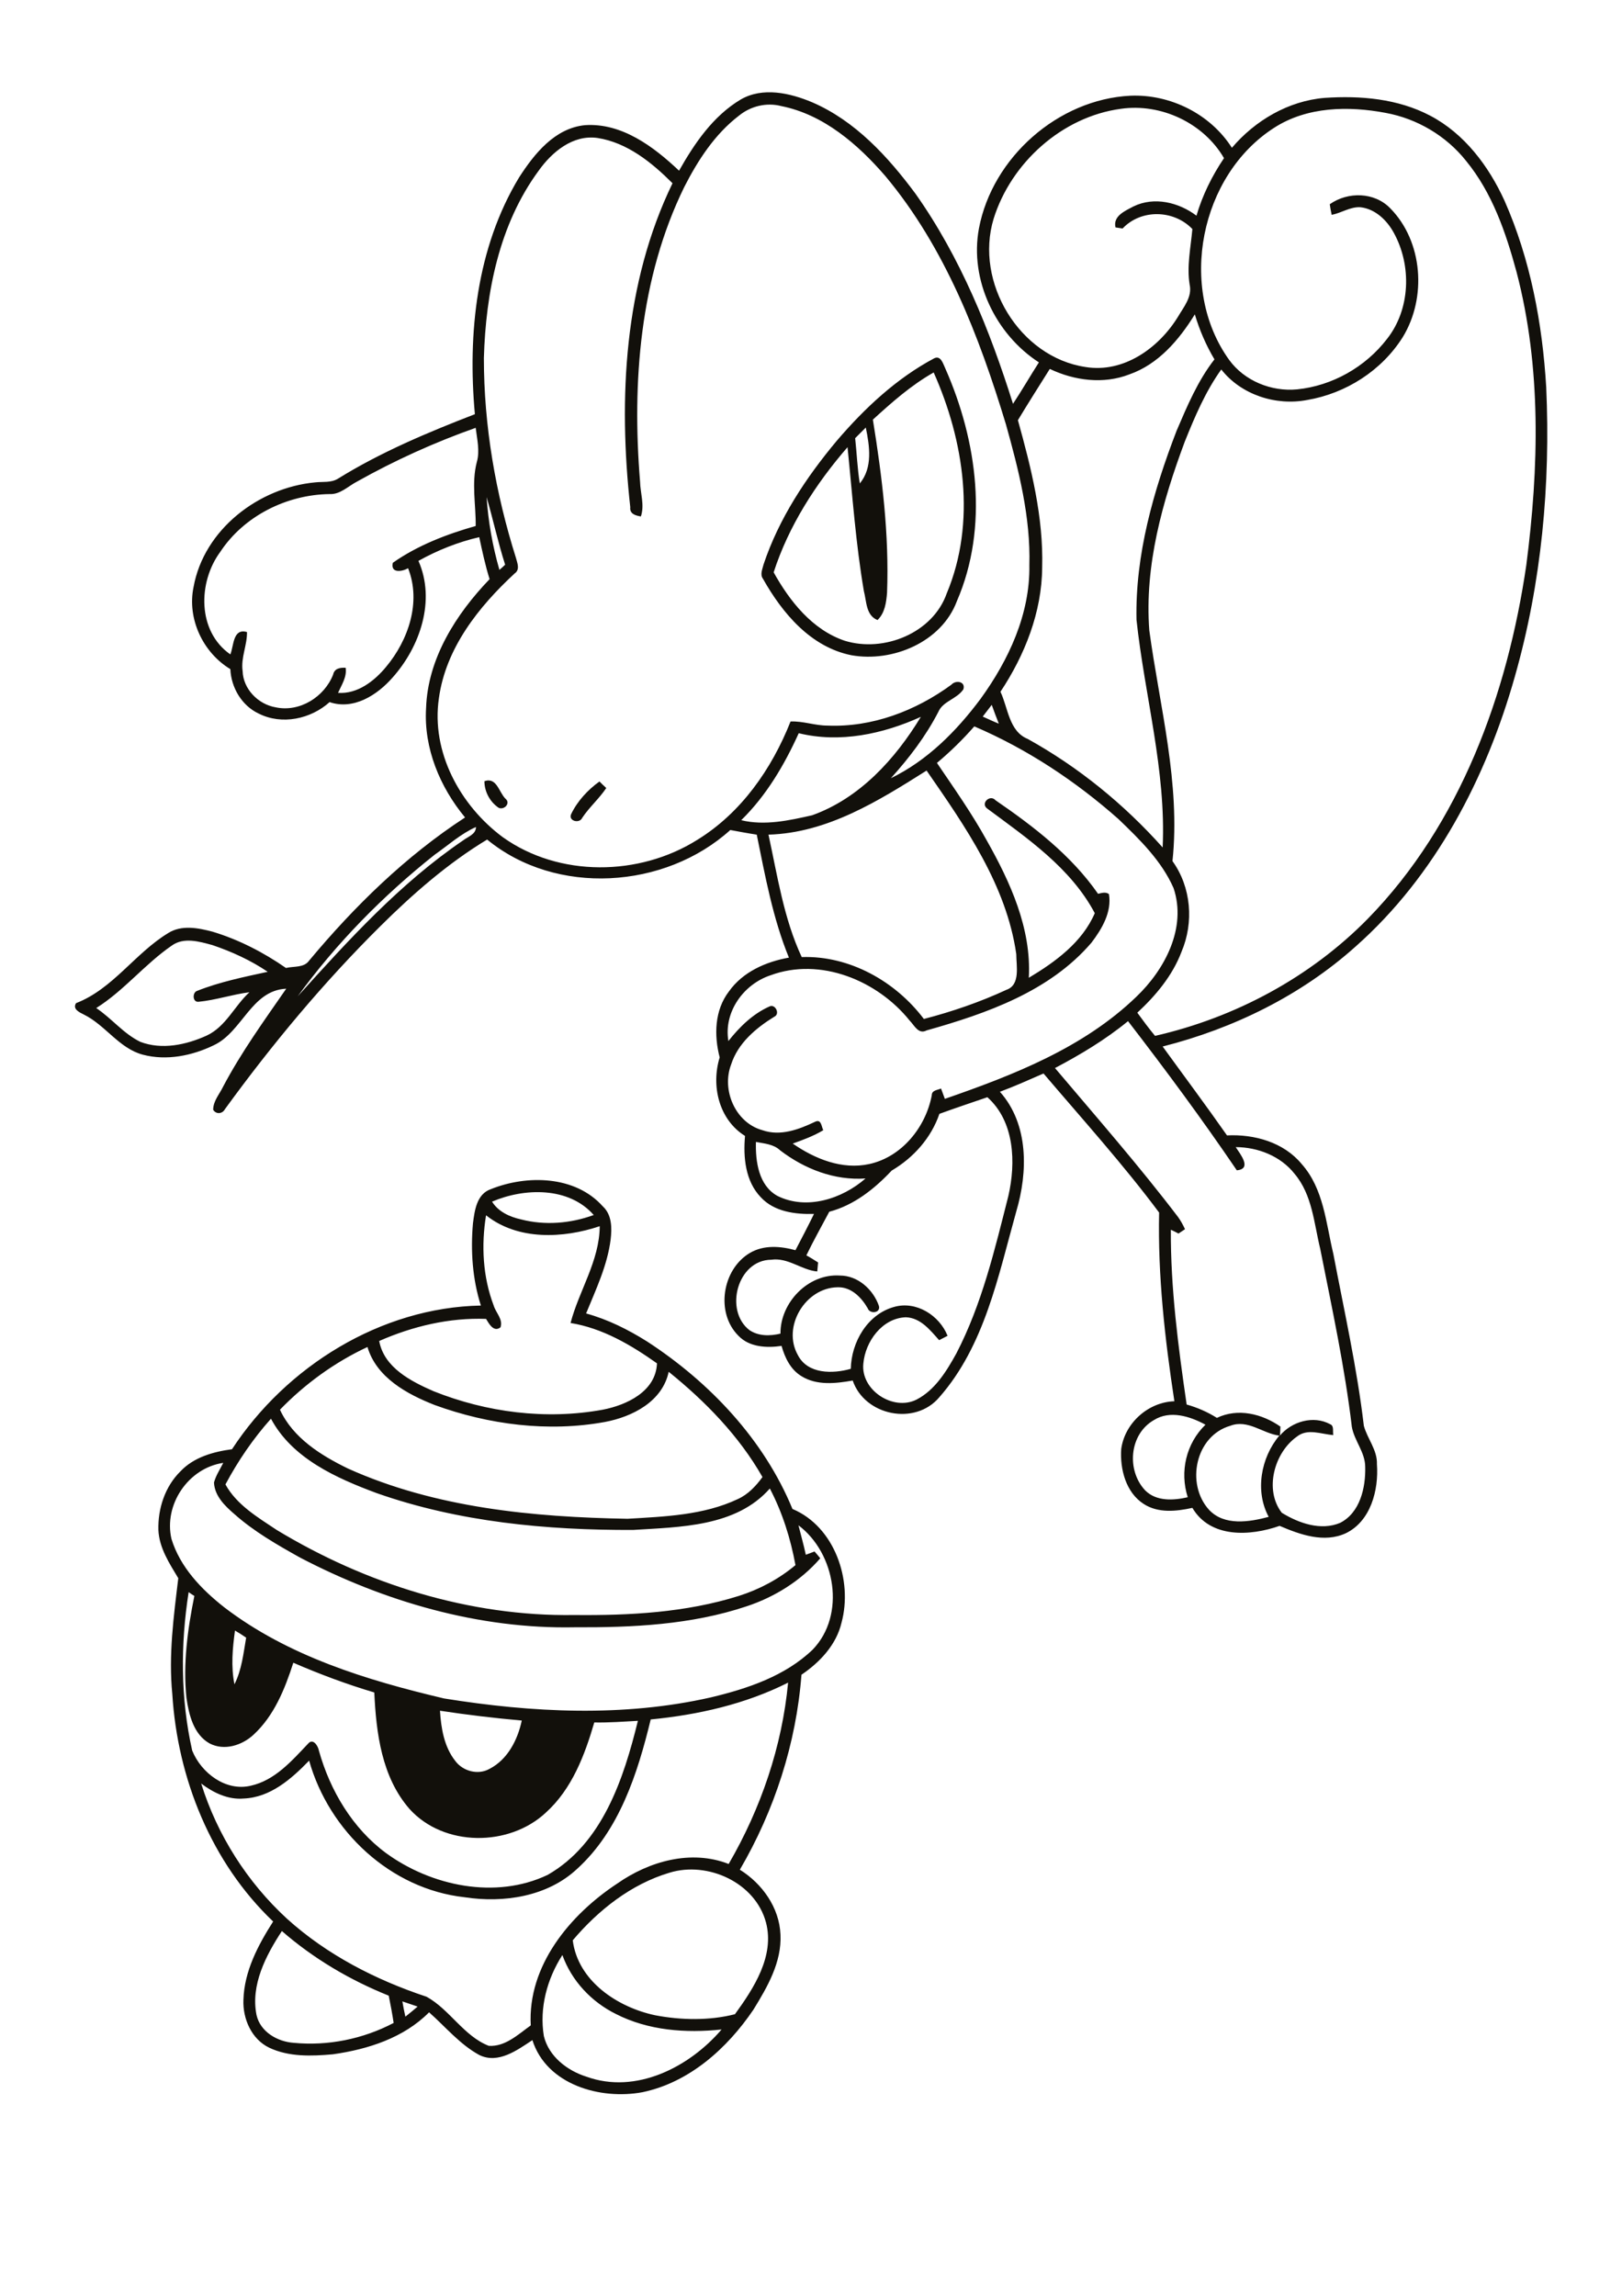 <?xml version="1.0" encoding="utf-8"?>
<!-- Generator: Adobe Illustrator 21.0.2, SVG Export Plug-In . SVG Version: 6.00 Build 0)  -->
<svg version="1.2" baseProfile="tiny" id="Layer_1" xmlns="http://www.w3.org/2000/svg" xmlns:xlink="http://www.w3.org/1999/xlink"
	 x="0px" y="0px" viewBox="0 0 595 842" overflow="scroll" xml:space="preserve">
<path fill="#12100B" d="M147.6,734c0.3,1.9,0.7,3.7,1.1,5.6c1.5-1.2,3-2.4,4.5-3.7C151.3,735.3,149.5,734.6,147.6,734 M199.5,746.7
	c1.8,7.5,8.6,12.7,15.6,14.9c18.2,6.6,37.8-3.5,49.6-17.3c-13.1,1.4-26.9,0.4-38.8-5.7c-8.9-4.4-16.2-12.1-19.6-21.6
	C200.7,725.7,197.8,736.4,199.5,746.7 M103.4,708.2c-5.9,9-11.5,19.8-9.3,30.8c1.4,6.2,7.7,9.8,13.7,10.2
	c12.5,1.2,25.4-1.4,36.6-7.3c-0.5-3.3-1.1-6.6-1.8-10C128.4,726.2,115,718.3,103.4,708.2 M245.6,686.8
	c-14.1,4.2-26.1,13.7-35.5,24.8c1.9,15,16.5,24.6,30.3,27.5c9.5,1.8,19.8,2,29.2-0.4c6.9-9.5,14.6-21.3,11.4-33.6
	C277.1,690.4,259.6,682.5,245.6,686.8 M161.4,627.4c0.4,6.4,1.5,13.2,5.6,18.4c2.8,3.8,8.4,5.3,12.6,2.9
	c6.6-3.4,10.3-10.6,11.8-17.7C181.3,630.1,171.3,628.9,161.4,627.4 M238.7,630.6c-4.8,19.8-11.5,40.7-27,54.8
	c-10.9,10.2-27,12.6-41.3,10.4c-27.1-3-49.7-24.2-57-50.1c-6.5,6.7-14.2,13.5-24,13.9c-5.7,0.5-11.1-2.1-15.6-5.5
	c5.9,18.9,16.9,36.2,31.5,49.6c14.6,13.2,32.5,22.4,51.2,28.6c8.5,4.7,13.6,14.4,22.8,18c6,0.4,10.8-4.2,15.4-7.5
	c-1.2-21.9,14.4-40.6,31.7-52c11.7-8.2,27.1-12.6,40.9-7.2c11.8-20.3,19.6-43.1,21.8-66.5C273.4,625,256.1,628.9,238.7,630.6
	 M86,617.7c2.7-5.3,3.3-11.4,4.3-17.1c-1.3-0.9-2.7-1.8-4.1-2.6C85.3,604.5,84.7,611.2,86,617.7 M69.2,583.9c-3,19.2-3,39,1.3,58.1
	c3.3,8.2,12.3,15.1,21.5,12.9c8.9-2,15-9.1,21-15.4c1.8-2.2,3.7,0.8,4,2.6c4.1,14.6,12.3,28.4,24.6,37.5c16.6,12.1,40.2,17.1,59.3,8
	c20.1-11.5,27.9-35.3,33.1-56.5c-5.3,0.3-10.6,0.7-16,0.6c-3.5,12-8.2,24.4-17.7,33c-13.5,12.7-37.5,12.7-50.1-1.3
	c-10.2-11.7-12.2-27.8-12.9-42.7c-10.1-3-20-6.7-29.7-10.9c-3.1,9.6-7,19.4-14.6,26.4c-4.2,3.9-10.7,6-16.1,3.2
	c-5.9-3.3-7.6-10.5-8.5-16.7c-1.3-12.5,0.4-25.1,2.9-37.4C70.8,585,69.7,584.3,69.2,583.9 M62.9,564.4c3.2,10.4,11,18.5,19.4,25.1
	c23.4,17.9,52.2,26.7,80.6,33.4c32.3,5.2,65.8,6.9,97.9-0.4c13.4-3.2,27.2-7.8,37.3-17.5c12.3-12.7,8.4-35.4-5.2-45.6
	c0.9,3.6,1.9,7.1,2.7,10.8c0.8-0.3,2.4-0.9,3.2-1.2c0.7,0.8,1.4,1.6,2.1,2.5c-7.1,8.2-16.7,14.2-27,17.6
	c-20.3,6.8-41.9,7.8-63.1,7.7c-35.1,0.7-69.8-9.4-100.8-25.6c-8.4-4.7-16.8-9.5-24-15.9c-3.5-3-7.3-6.7-7.5-11.6
	c0.7-2.6,2.2-4.8,3.4-7.2C69,538.4,60,551.9,62.9,564.4 M82.7,544.4c4.1,7.5,11.9,12.1,18.8,16.7c32.7,19.8,70.8,31.8,109.2,31.2
	c20.2,0.2,40.9-0.9,60.3-7c7.6-2.4,14.7-6.2,20.8-11.3c-1.8-9.8-4.8-19.3-9.4-28.1c-12.4,14.1-33,14.1-50.2,15.2
	c-31.7,0.1-63.9-2.9-94-13.5c-14.8-5.5-31-12.7-38.8-27.3C92.8,527.7,87.3,535.8,82.7,544.4 M102.7,517c4.8,10.4,15.1,16.8,25,21.6
	c32,14.4,67.8,17.8,102.5,18.4c13.6-0.8,27.9-1.3,40.4-7.2c3.8-1.7,6.7-4.8,9.1-8.1c-8.6-15.1-21-27.8-34.4-38.6
	c-2.3,10.9-13.3,16.5-23.4,18.4c-20.8,3.8-42.6,1-62.4-6.2c-10.2-4-21.4-10.1-24.7-21.3C122.8,499.6,111.9,507.5,102.7,517
	 M178.3,445.7c-1.8,11-1.2,22.6,2.8,33.1c0.8,2.7,3.5,5,2.5,8c-2.5,1.9-4.2-1.3-5.3-3.1c-13.5-0.5-26.9,2.7-39.2,8.1
	c1.8,9.8,11.7,14.8,19.9,18.4c19.5,7.8,41.3,10.6,62.1,6.8c8.8-1.7,19.5-6.7,19.9-17c-9.6-6.8-20-12.9-31.7-14.8
	c3.1-11.9,10.6-22.7,10.7-35.5C206.6,454.2,190,455,178.3,445.7 M180.5,440.7c2.3,3.7,6.5,5.6,10.6,6.5c8.8,2.3,18.2,1.5,26.7-1.6
	C208.7,435.2,192.4,435.6,180.5,440.7 M180.1,436.1c13.2-5.3,30.9-5,41,6.3c3.4,3.1,3.4,8,2.9,12.2c-1.2,9.5-5.4,18.3-9,27.1
	c8,2.2,15.4,5.9,22.4,10.3c22.9,14.9,42.8,35.9,53.3,61.4c15.5,6.5,22.2,26.2,18,41.7c-1.9,8.1-7.9,14.5-14.7,19.1
	c-1.9,25.1-9.9,49.8-22.6,71.5c8.2,5.1,14.5,13.9,14.9,23.8c0.5,10.1-4.8,19.2-9.9,27.5c-9.6,14.2-23.5,26.7-40.7,30.3
	c-15.4,2.9-35.2-2.7-40.4-19.1c-5.6,3.7-12.5,8.8-19.4,5.5c-7.2-3.9-12.5-10.4-18.5-15.7c-9.3,9.4-22.5,13.6-35.3,15.4
	c-7.8,0.7-16.1,1-23.3-2.4c-6.5-3.1-9.8-10.6-9.5-17.6c0.3-10.5,5.4-20.1,10.9-28.7c-22.7-21.6-35.1-52.5-37-83.5
	c-1.4-14.2,0.5-28.3,2.2-42.4c-3.3-5.5-7-11.1-7.3-17.7c-0.2-7.8,2.4-15.9,8.1-21.5c4.9-5.2,12.1-7.2,18.9-8.1
	c19.9-30.4,54.6-52,91.3-52.7c-3.1-9.7-3.8-20.1-2.9-30.2C174.1,444.1,174.8,437.9,180.1,436.1 M209.5,298.6
	c2.3-4.8,6.1-8.9,10.4-12c0.8,0.8,1.6,1.6,2.5,2.4c-2.6,3.9-6.2,7-8.8,10.9C212.6,302.2,208.4,301.1,209.5,298.6 M177.7,286.5
	c4.5-1.6,5.3,4,7.7,6.4c2,1.6-0.3,4.2-2.4,3.4C179.8,294.2,177.7,290.4,177.7,286.5 M313.7,160.7c0.6,5.5,0.8,11.1,1.7,16.6
	c4.8-5.8,3.6-13.7,2.2-20.5C316.3,158.1,315,159.4,313.7,160.7 M320.2,153.9c3.4,21,6,42.2,5.2,63.5c-0.3,3.6-0.8,7.4-3.5,10
	c-4.3-1.7-4-6.9-5-10.6c-3-17.5-4.2-35.2-6-52.8c-11.7,13.5-21.6,28.9-27.1,45.9c5.9,10.6,14.2,21.1,26.1,25.1
	c14.3,4.4,32.3-2.8,37.4-17.4c10.9-26,6.4-55.9-4.8-81C334.2,141.3,327.1,147.6,320.2,153.9 M342.7,131.4c2.5-1.2,3.3,2.2,4.1,3.8
	c11.7,26.5,16,58.1,4.2,85.3c-5.6,15-23.6,22.5-38.7,19.8c-14.9-3-25.3-15.4-32.4-28c-1.2-1.6-0.2-3.6,0.2-5.3
	c5.6-16.8,15.6-31.9,26.9-45.4C317.1,149.8,328.8,138.8,342.7,131.4 M451.3,522.9c-12.8,3.7-16.4,21.3-7.8,30.8
	c5.6,6,14.8,4.5,21.9,2.6c-5.1-9.4-2.9-21.7,3.9-29.8C463.3,525.8,457.8,520.4,451.3,522.9 M423.3,520.8
	c-9.1,5.2-10.1,18.5-3.2,25.8c4.1,4.1,10.4,3.7,15.6,2.5c-3-9.4-0.6-19.7,6.5-26.6C436.5,519.4,429.2,517.1,423.3,520.8
	 M277.3,418.8c-0.2,7.2,1,16,7.9,19.8c10.7,5.3,23.7,1.1,32.3-6.4c-11.4,0.8-22.4-3.5-31.3-10.3
	C283.8,419.6,280.4,419.4,277.3,418.8 M344.6,408.5c-3,8.8-9.5,16.1-17.5,20.8c-6.3,6.7-13.8,12.7-22.9,15.1
	c-2.8,5.3-5.8,10.6-8.4,16c1.5,0.8,2.9,1.7,4.3,2.6c-0.1,0.8-0.2,2.5-0.3,3.3c-5.8-0.5-10.7-5.2-16.9-4.3
	c-12.4,0.1-17.3,18.6-8,25.8c3.4,2.3,7.6,2.2,11.4,1.3c-0.1-11.4,10.2-22.1,21.8-21.3c6.6,0,12.2,5.1,14.3,11.1
	c0.8,2.7-3.4,3.1-4.1,0.9c-2.3-4-6.1-7.9-11.1-7.7c-11.8,0.2-20.4,14.5-14.5,24.9c3.6,7,12.8,6.9,19.4,5c0.2-9.8,6.1-20,15.9-22.7
	c8.1-2.3,16.6,3.1,19.6,10.6c-1,0.5-2.1,1.1-3.1,1.6c-3.3-3.7-6.8-8.2-12.2-8.4c-8.7,0.3-14.9,8.9-15.6,17
	c-1,9.7,10.9,17.5,19.5,13.2c6.8-3.5,11-10.4,14.6-16.9c9.4-18.1,14.1-38.1,19.1-57.8c2.8-12.2,2.3-27.3-7.7-36.2
	C356.3,404.4,350.4,406.4,344.6,408.5 M387,391.7c15.3,18.1,30.9,35.9,45.2,54.7c1,1.4,1.8,2.9,2.5,4.4c-0.6,0.4-1.8,1.2-2.4,1.6
	c-0.9-0.5-1.9-1-2.8-1.4c-0.1,21.5,2.7,42.8,5.8,64.1c3.9,1.1,7.6,2.7,11.1,4.9c7.7-3.7,16.6-1.5,23.3,3.2c0,0.8-0.1,2.5-0.2,3.3
	c4.4-5.2,12.3-7.5,18.4-4.2c1.6,0.6,0.9,2.7,1.2,4c-4.5-0.3-9.4-2.6-13.4,0.6c-8.3,5.9-12,19.5-5.5,27.9c6.2,3.8,14.3,6.7,21.4,3.7
	c7.3-3.7,9.4-12.9,9.2-20.5c0-5.4-4-9.6-4.9-14.7c-2.6-22-7.3-43.6-11.6-65.3c-2.3-9.4-2.9-19.8-9.4-27.5
	c-5.1-6.5-13.5-9.8-21.6-9.8c1.7,2.6,6.1,8,0.4,8.5c-12.7-18.7-26.1-36.8-39.9-54.7C405.5,381.3,396.3,386.8,387,391.7 M63,346.8
	c-9.9,6.8-17.5,16.5-27.7,22.9c5.7,3.8,10,9.4,16.2,12.4c7.9,3,16.8,1.1,24.3-2.3c7.1-3.3,10.2-10.9,15.7-15.9
	c-6.3,0.8-12.4,2.9-18.7,3.5c-2.2,0.2-2.3-3.4-0.5-4c8.3-3.3,17.2-5.1,25.9-7c-6.2-4.2-13.2-7.4-20.3-9.8
	C73.1,345.3,67.4,343.6,63,346.8 M159.4,313.5c-18.9,15-36,32.4-50.2,51.9c18.6-20.6,37.6-41.5,60.7-57.2c1.8-1.4,4.7-2.2,4.7-4.9
	C169,305.8,164.4,310,159.4,313.5 M281.9,306.1c3.3,15.1,5.6,30.8,12.2,44.9c17.5-0.6,34.4,8.9,44.8,22.7
	c10.4-2.7,20.6-6.2,30.3-10.7c5.2-1.8,3.6-8.8,3.6-13.1c-3.6-25.2-18.7-46.8-32.9-67.3C322.3,293.7,303.5,305.5,281.9,306.1
	 M357.4,266.4c-4.2,4.8-8.8,9.3-13.7,13.4c6.3,9.3,12.8,18.5,18.2,28.3c8.7,15.4,16.5,32.4,15.5,50.5c9.7-5.8,19.6-13,24.2-23.7
	c-8.8-16.6-24.8-27.5-39.5-38.4c-2.5-1.9,1.1-5.3,3.1-3c14,9.6,27.8,20.2,37.6,34.3c1.3-0.3,2.8-0.8,4,0.1
	c1.1,6.6-2.6,12.8-6.4,17.8c-15.3,17.9-38.5,26-60.5,32.2c-3,1.6-4.5-1.9-6.2-3.6c-11.8-14.7-32.8-23.4-51.1-16.6
	c-9.9,3.3-17.2,13.5-15.4,24.1c4.1-5.2,9-10,15.1-12.7c2.1-1,4,2.8,1.7,3.8c-6.8,4.2-13.3,9.7-15.8,17.5
	c-3.6,9.4,1.6,21.4,11.5,24.1c6.6,2.3,13.4-0.3,19.3-3.1c2.3-1.1,2.3,1.7,3,3.1c-3.5,2.1-7.3,3.5-11.2,4.9
	c8.1,5.6,18.1,9.7,28.1,7.5c11.9-2.6,20.7-13.5,22.9-25.2c0-1.9,2.1-1.9,3.4-2.5c0.5,1.3,0.9,2.5,1.4,3.8
	c25.1-8.7,50.8-18.7,70.2-37.4c10.5-10,18.6-25.3,13.7-39.9c-4.4-10-12.4-17.8-20.2-25.3C394.6,286.5,376.8,274.7,357.4,266.4
	 M293,268.9c-5.3,11.7-11.9,22.9-21.1,31.9c8.6,2.1,17.6,0.1,26-1.8c17.4-6.2,30.5-20.6,39.9-36.1
	C323.9,269.2,308.1,272.6,293,268.9 M360.5,262.8c2,0.9,3.9,1.8,5.9,2.6c-0.9-2.3-1.8-4.6-2.6-6.9
	C362.7,259.9,361.6,261.4,360.5,262.8 M178.5,182.3c0.6,9,2.2,18,4.7,26.7c0.7-0.6,1.4-1.2,2.1-1.9
	C182.7,199,180.9,190.6,178.5,182.3 M131,176.6c-3.3,1.7-6.2,4.8-10.1,4.6c-15.7,0.2-31.4,8-40.1,21.2c-8.2,11.1-8.5,29.1,3.7,37.6
	c1.3-3.2,0.9-9.7,6.1-8.2c0.1,4.8-2.3,9.4-1.6,14.3c0.2,6.6,5.7,12.2,12.1,13.3c8.8,1.9,17.9-3.8,21.1-12c0.5-2.3,2.6-2.6,4.6-2.5
	c0.5,3.4-1.5,6.3-2.8,9.2c7.1,0.5,13.3-4.3,17.6-9.5c8.2-9.8,13-23.8,8.1-36.2c-2.3,1.3-6.5,1.9-5.6-2c9.1-6.4,19.8-10.5,30.4-13.5
	c0.1-7.7-1.6-15.7,0.4-23.4c1.2-4.1,0.1-8.4-0.4-12.6C159.5,162.2,144.9,168.8,131,176.6 M414.3,137.3c-9.5,3.7-20.2,2.3-29.2-2
	c-3.9,6.2-7.9,12.5-11.7,18.8c4.9,17.6,9.4,35.6,8.9,54c-0.1,16.4-6.4,32.2-15.3,45.6c2.8,5.9,3.1,14.5,10,17.3
	c18.6,10.3,35.3,23.9,49.5,39.8c1.3-28.2-6.6-55.6-9.6-83.5c-0.5-23.8,6.2-47.2,14.7-69.3c3.9-9.1,7.8-18.4,13.9-26.2
	c-3.1-5.2-5.5-10.8-7.2-16.5C432.5,124.7,424.9,133.6,414.3,137.3 M467.5,46.8c-27.3,17.4-35.6,58.8-16.6,85.2
	c5.6,7.7,15.5,11.7,24.9,10.8c12.9-1.3,25.1-8.2,33-18.5c8.6-10.9,9.1-26.9,2.5-38.9c-2.5-4.6-6.8-8.8-12.3-9.4
	c-3.7-0.2-6.9,2.1-10.5,2.8c-0.3-1.3-0.5-2.6-0.7-3.9c6.7-4.7,16.4-4.5,22.2,1.5c12,12.2,13.4,32.8,4.6,47.2
	c-7.7,12.3-20.9,20.7-35.1,23.1c-11.5,2.2-24.2-1.9-31.5-11.2c-5.8,8.1-9.7,17.3-13.4,26.5c-8.2,22-14.8,45.4-13,69.2
	c3.8,28,11.5,56.1,8.5,84.6c6.9,9.6,7.9,22.5,3.3,33.3c-3.3,8.7-9.4,16-16.2,22.3c2.1,2.9,4.2,5.7,6.5,8.5c29.4-6.7,57-21.5,78.1-43
	c33.9-34.7,51.2-82.4,58.1-129.7c4.6-35.6,5.6-72.4-3.6-107.5c-3.9-14.4-8.9-29-18.5-40.7c-7.3-9.2-18-15.5-29.5-17.6
	C494.6,38.8,479.5,39.1,467.5,46.8 M364.5,80.2c-7.1,23.3,9.5,50.8,33.7,54.4c14,2.3,26.9-7,33.9-18.4c2.1-3.6,5.3-7.3,4.3-11.8
	c-1.1-6.8,0.4-13.6,1-20.4c-6.8-7.1-18.8-7.4-25.6-0.2c-0.6-0.1-1.9-0.3-2.6-0.4c-1-4.2,3.6-6.1,6.6-7.7c7.6-3.7,16.6-1.5,23.1,3.4
	c2.2-7.5,5.7-14.6,10.1-21.1c-7.5-12.9-23.1-20.2-37.8-18.1C389.6,42.8,370.9,59.7,364.5,80.2 M271.1,42.4
	c-8.9,6.8-15.1,16.4-20.1,26.2c-16.3,33.3-19.2,71.6-16.2,108.1c0.1,4.2,1.7,8.5,0.3,12.7c-1.9-0.3-4.2-0.9-3.9-3.4
	c-4.4-39.9-2.3-82.1,15.5-118.8c-7.6-7.6-16.6-14.9-27.5-16.6c-9-1.3-16.7,5.1-21.6,12c-14.5,19.7-19.4,44.7-20.1,68.7
	c0,24.9,4.3,49.7,11.8,73.4c0.5,1.9,1.5,4.2-0.5,5.6c-13.2,12.2-25.3,27.4-27.8,45.8c-2.9,19.7,7.8,39.3,23.4,50.9
	c20.7,14.8,50.1,14.4,71.4,1c16.1-9.9,27.3-26,34.2-43.4c4.6-0.2,8.9,1.5,13.5,1.5c16.4,0.7,32.4-5.4,45.5-15
	c1.6-1.8,5.3-1.2,4.4,1.7c-2.4,3.6-7.5,4.3-9.2,8.3c-4.6,8.9-10.7,16.9-17.4,24.3c13.4-6.5,24.1-17.3,32.9-29.1
	c10.3-14.2,18.2-31.1,17.9-49c0.5-17.6-3.9-34.9-8.6-51.7c-9.8-32.3-22.3-64.8-44.2-91c-10.1-11.7-22.7-22.6-38.2-25.7
	C281.2,37.5,275.4,38.9,271.1,42.4 M271.7,36.5c8.1-4.7,18.1-2.4,26.2,1c15.8,6.8,27.8,19.9,37.9,33.5
	c16.5,23.3,27.3,50.1,35.8,77.1c3.3-5,6.3-10.2,9.5-15.2c-15.9-10.3-25.5-30.2-22-49.1c4.9-26,29-47.4,55.6-48.7
	c14.6-0.6,29.3,6.7,37.2,19.1c8.5-10,20.7-17.2,34-18.3c13.2-0.9,26.9,0.3,38.7,6.5c12.6,6.6,21.5,18.5,27.3,31.2
	c9.5,21.5,13.9,45,15.3,68.4c1.6,35.7-1.7,71.7-11.5,106.1c-10.5,37.2-29.2,73.2-58.5,99.1c-20,17.9-44.7,30-70.7,36.6
	c7.9,10.9,15.9,21.6,23.6,32.6c10-0.5,20.8,2.5,27.4,10.5c8.1,9.1,8.9,21.7,11.6,32.9c4,21,8.7,41.9,11.2,63.1
	c1.3,4.8,5,8.9,4.8,14.1c0.7,9.5-2.3,20.9-11.4,25.3c-8,3.7-16.8,0.5-24.3-2.7c-10.8,3.8-25.4,4.6-32-6.6c-5.9,1.3-12.5,2-17.8-1.4
	c-6.6-4.2-8.8-12.8-8.3-20.2c1.3-9.5,9.9-17.2,19.5-17.5c-3.5-22.9-6.1-46.1-5.6-69.2c-13.2-17.7-28.1-34.2-42.4-51
	c-5.3,2.3-10.6,4.7-16,6.7c10.6,11.9,10.3,29.4,6,43.9c-6.6,23.6-11.6,49.2-28.2,68.1c-8.9,10.6-27.4,6.8-31.8-6.1
	c-6.2,1.1-13.2,1.9-18.8-1.6c-4-2.4-6.1-6.8-7.3-11.1c-5.4,0.8-11.8,0.5-15.8-3.7c-8.5-8.4-6-24.4,4.2-30.4c5.1-3,11.2-2.5,16.7-1
	c2.3-4.4,4.6-8.8,6.8-13.3c-6.9,0.2-14.6-0.8-19.5-6.1c-5.7-5.9-6.5-14.7-5.8-22.5c-9.6-6-12.5-18.4-9.3-28.8
	c-2.1-8.1-1.9-17.3,3.4-24.2c5.1-7.2,13.6-10.9,22-12.4c-5.9-14.4-8.7-29.9-11.8-45.1c-3.3-0.5-6.5-1.1-9.7-1.7
	c-24,21.7-63.9,24.3-89.2,3.5c-14.4,8.7-27.2,19.9-39.1,31.7c-20.9,20.7-39.8,43.4-57.1,67.2c-0.9,1.7-3.2,2-4.3,0.2
	c0-3.2,2.3-5.7,3.6-8.4c6.7-12.7,15.1-24.3,23.2-36c-12.8,0.6-16.1,15.8-26.5,20.7c-8,3.9-17.4,5.8-26.1,3.5
	c-8.7-2.3-13.7-10.8-21.6-14.7c-1.6-0.8-4.3-2-2.9-4.2c13.5-5.2,21.6-18.3,33.8-25.7c4.9-3.1,11-1.9,16.3-0.5
	c9.6,2.9,18.7,7.6,26.9,13.3c2.9-0.7,6.6,0,8.5-2.7c16.6-19.9,35.4-38.3,57.2-52.5c-9.2-11.1-15.2-25.4-14.3-40.1
	c0.6-18.2,11-34.5,23.3-47.3c-1.6-5.1-2.7-10.3-3.8-15.4c-7.8,1.8-15.3,4.8-22.3,8.7c6.4,14.5,0.6,31.5-9.5,42.8
	c-5.6,6.4-14.3,12-23.1,9c-6.9,6.2-17.5,8.5-26,4.2c-6.2-2.9-10.1-9.5-10.4-16.3c-10.1-6.1-15.9-18.5-13.5-30.1
	c3.8-21.1,23.9-36.5,44.7-38.4c2.7-0.3,5.7,0.2,8.2-1.3c15.8-9.8,33-17,50.3-23.7c-2.7-29.6,0.6-61,16.2-86.8
	c5.6-8.7,13.1-18.1,24.2-19.2c13.5-0.9,25.2,7.9,34.5,16.7C254.7,52.7,261.5,42.6,271.7,36.5"/>
</svg>
